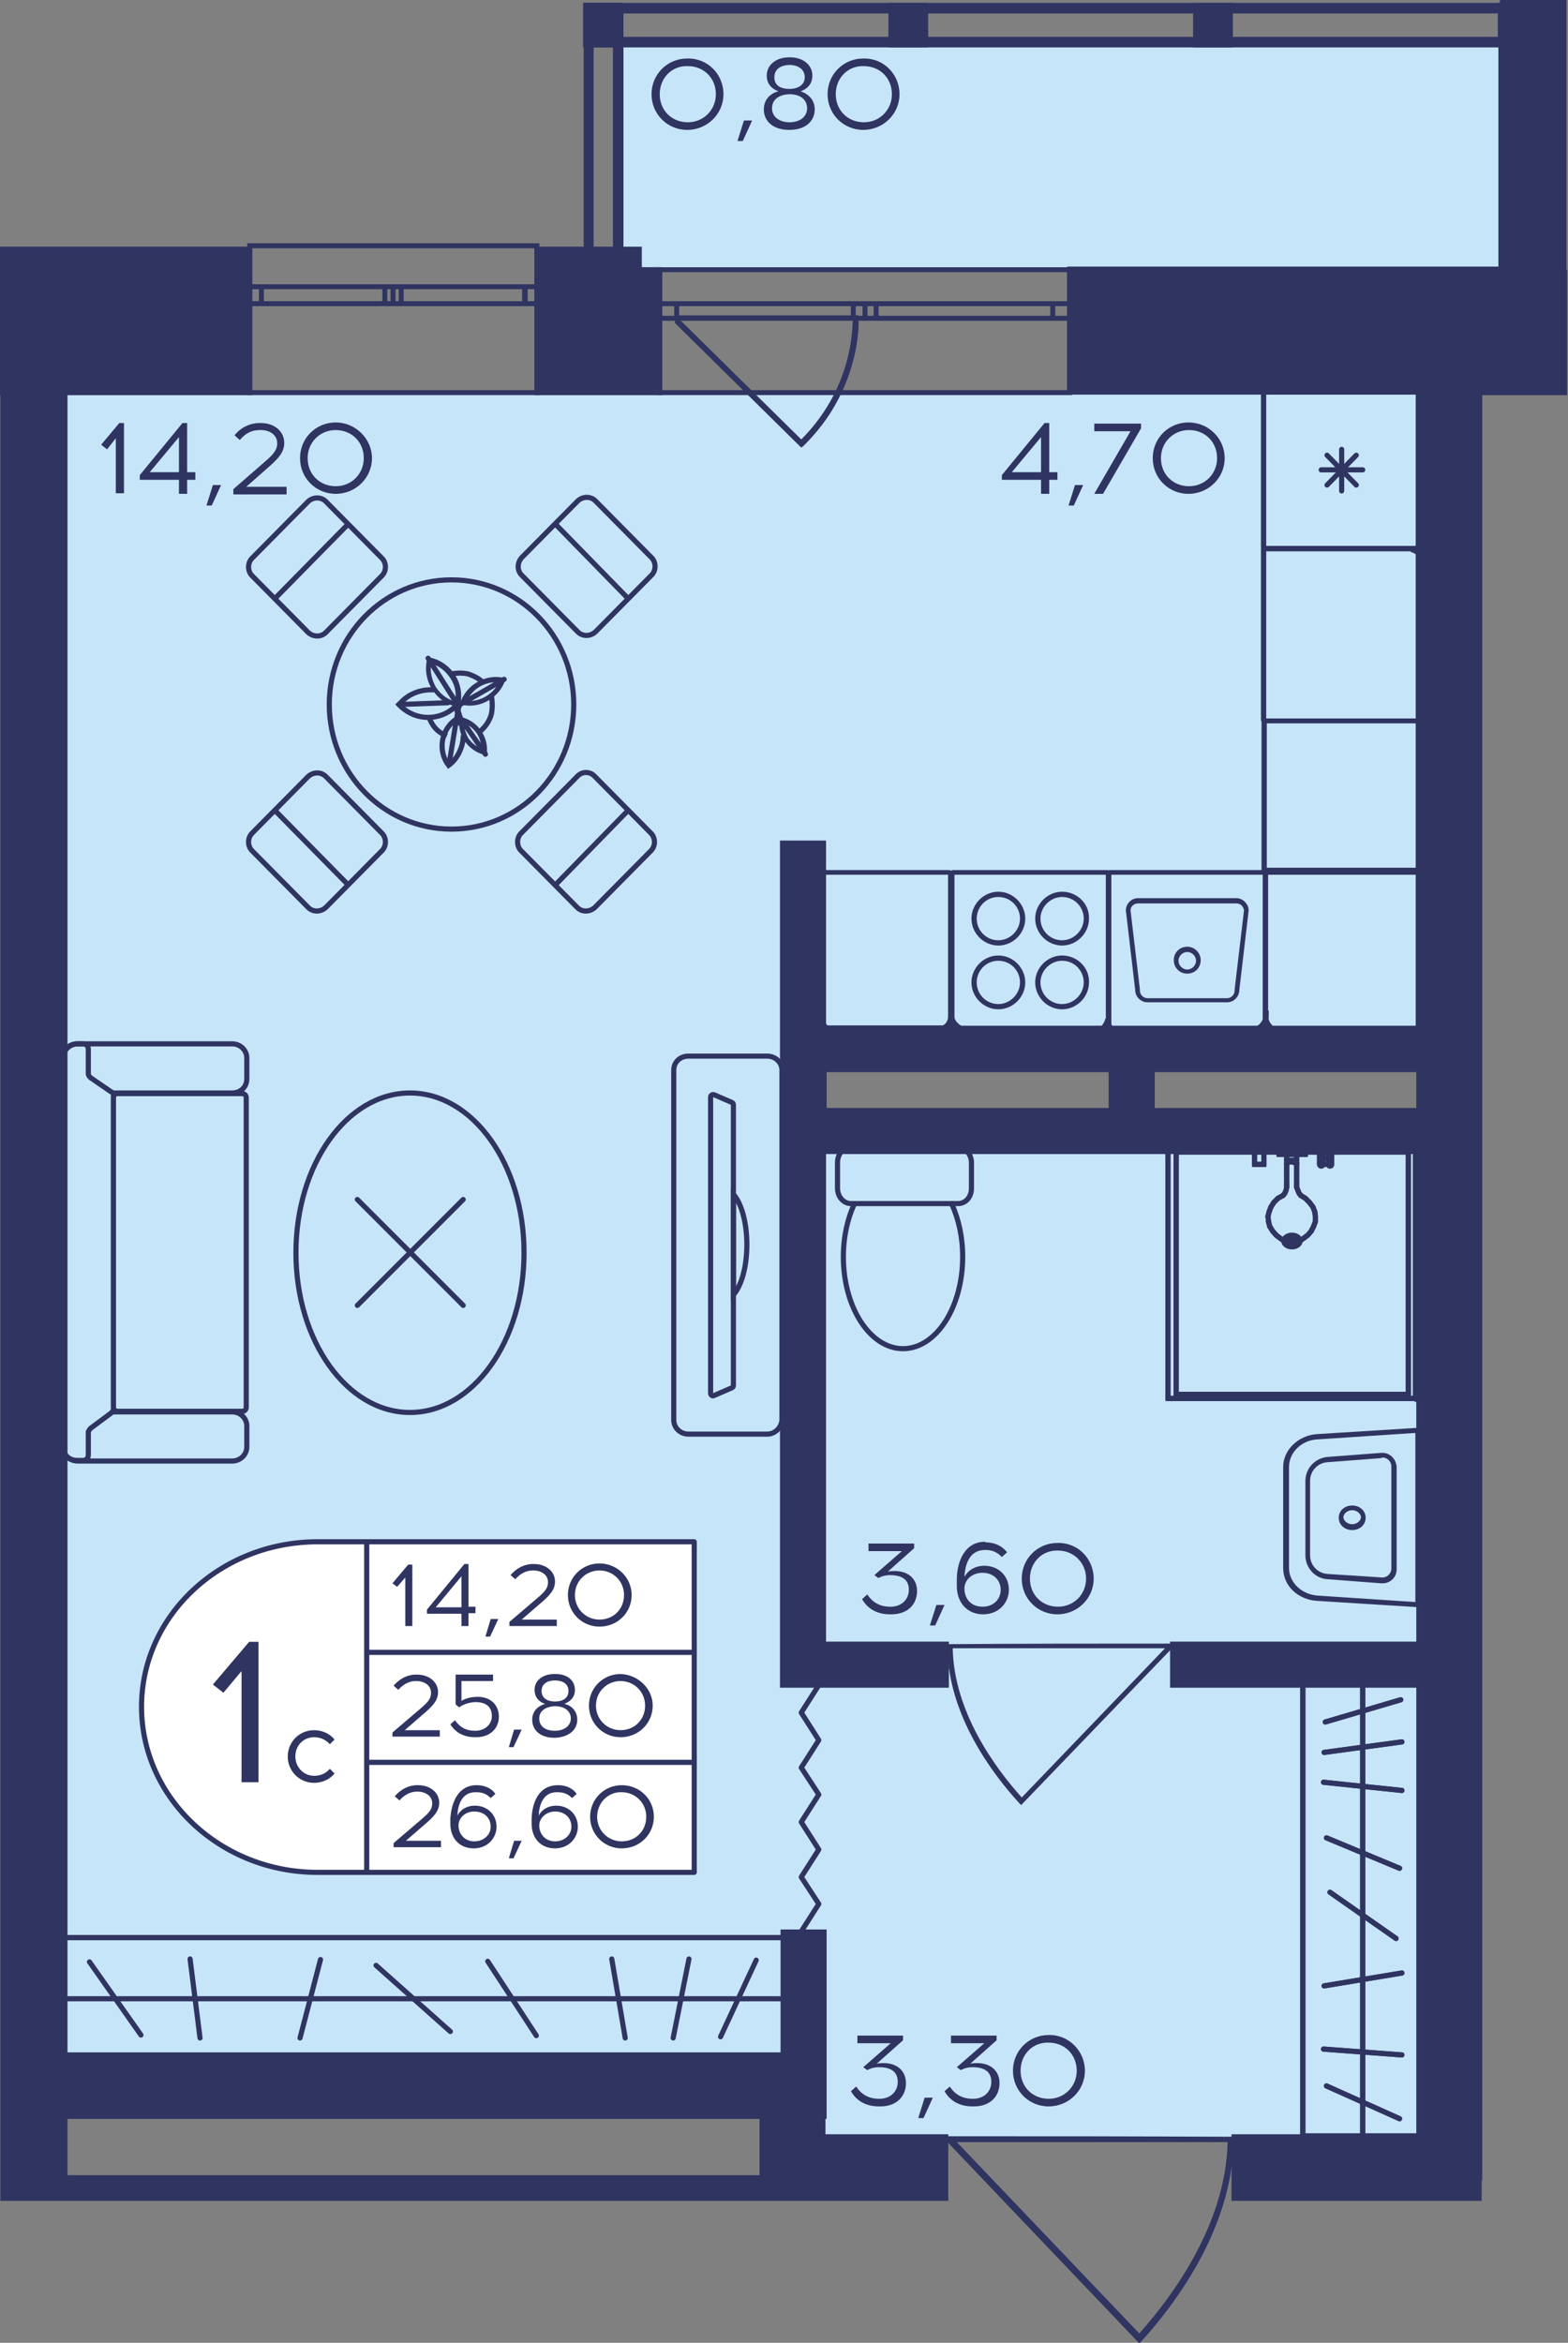 <?xml version="1.0" encoding="utf-8"?>
<!-- Generator: Adobe Illustrator 22.1.0, SVG Export Plug-In . SVG Version: 6.00 Build 0)  -->
<svg version="1.1" id="Слой_1" xmlns="http://www.w3.org/2000/svg" xmlns:xlink="http://www.w3.org/1999/xlink" x="0px" y="0px"
	 viewBox="0 0 268.1 400.4" style="enable-background:new 0 0 268.1 400.4;" xml:space="preserve">
<rect x="0" y="0" width="268.1" height="400.4" fill="#808080" stroke="none"/>
<path style="fill:#C7E5F8;" d="M7.6,354.7c43.3,0,86.5,0,129.8,0c0,3.5,0,7,0,10.5c36.2,0,72.5,0,108.7,0c0-57.3,0-114.6,0-171.8
	c-36.2,0-72.5,0-108.7,0c0-4.6,0-9.2,0-13.8c37.4,0,74.8,0,112.2,0c0-37.4,0-74.8,0-112.2c-80.7,0-161.3,0-242,0
	c0,39.7,0,79.5,0,119.2c0,5.8,0,11.7,0,17.5C7.6,254.3,7.6,304.5,7.6,354.7z"/>
<rect x="105.4" y="6.6" transform="matrix(-1 -1.224647e-16 1.224647e-16 -1 365.671 53.106)" style="fill:#C7E5F8;" width="155" height="39.9"/>
<g>
	<rect x="99.7" y="0.5" style="fill:#2F3461;" width="6.8" height="7.6"/>
	<rect x="256.1" y="0.5" style="fill:#2F3461;" width="6.8" height="7.6"/>
	<rect x="204" y="0.5" style="fill:#2F3461;" width="6.8" height="7.6"/>
	<rect x="151.9" y="0.5" style="fill:#2F3461;" width="6.8" height="7.6"/>
	<g>
		<path style="fill:#2F3461;" d="M104.8,2.3l0,44.3l-3.3,0l0-44.3L104.8,2.3 M106.6,0.5l-6.8,0l0,47.9l6.8,0L106.6,0.5L106.6,0.5z"
			/>
	</g>
	<g>
		<path style="fill:#2F3461;" d="M261.2,2.3v44.3l-3.3,0V2.3L261.2,2.3 M263,0.5l-6.8,0v47.9l6.8,0V0.5L263,0.5z"/>
	</g>
	<g>
		<path style="fill:#2F3461;" d="M261.2,2.3v4l-159.7,0v-4L261.2,2.3 M263,0.5l-163.2,0v7.6l163.2,0V0.5L263,0.5z"/>
	</g>
</g>
<g>
	<path style="fill:none;stroke:#2F3461;stroke-width:0.846;stroke-miterlimit:10;" d="M112.8,46.1h70.1v21h-70.1V46.1z M182.9,46.1
		h-70.1 M182.9,67.1h-70.1 M182.9,51.9H180v2.5h2.9V51.9z M147.9,54.4h1.9v-2.5h-1.9V54.4z M180,51.9h-30.2v2.5H180V51.9z
		 M147.9,51.9h-2v2.5h2V51.9z M112.8,54.4h2.9v-2.5h-2.9V54.4z M145.9,51.9l-30.2,0v2.5l30.2,0V51.9z M182.9,51.9H180 M180,51.9v2.5
		 M180,54.4h2.9 M147.9,54.4h1.9 M149.8,54.4v-2.5 M149.8,51.9h-1.9 M180,51.9h-30.2 M149.8,54.4H180 M147.9,51.9h-2 M145.9,51.9
		v2.5 M145.9,54.4h2 M112.8,54.4h2.9 M115.7,54.4v-2.5 M115.7,51.9h-2.9 M145.9,51.9l-30.2,0 M115.7,54.4l30.2,0"/>
</g>
<g>
	<path style="fill:none;stroke:#2F3461;stroke-width:0.847;stroke-miterlimit:10;" d="M42.7,42l49.1,0v25.1l-49.1,0V42z M91.8,42
		l-49.1,0 M91.8,67.1l-49.1,0 M91.8,49h-2v2.9h2V49z M67.2,51.9h1.4V49h-1.4V51.9z M89.7,49H68.6v2.9l21.2,0V49z M67.2,49h-1.4v2.9
		h1.4V49z M42.7,51.9h2V49l-2,0V51.9z M65.8,49H44.7v2.9h21.1V49z M91.8,49h-2 M89.7,49v2.9 M89.7,51.9h2 M67.2,51.9h1.4 M68.6,51.9
		V49 M68.6,49h-1.4 M89.7,49H68.6 M68.6,51.9l21.2,0 M67.2,49h-1.4 M65.8,49v2.9 M65.8,51.9h1.4 M42.7,51.9h2 M44.7,51.9V49
		 M44.7,49l-2,0 M65.8,49H44.7 M44.7,51.9h21.1"/>
</g>
<path style="fill:#2F3461;" d="M211,365.2c0,0.3,0,0.6,0,1h-0.1c-0.3,14.7-9.9,27.5-15.7,33.9l-0.4,0.4l-32.7-34.3h-0.2
	c0-0.4,0-0.7,0-1.1C178.3,365.1,194.6,365.1,211,365.2z M163.6,366.1l31.2,32.7c5.7-6.4,14.8-18.7,15.1-32.7L163.6,366.1z"/>
<path style="fill:#2F3461;" d="M161.9,281c0,0.3,0,0.5,0,0.8h0.1c0.2,11.5,7.8,21.5,12.3,26.4l0.3,0.3l25.7-26.7h0.2
	c0-0.3,0-0.6,0-0.9C187.6,280.9,174.8,280.9,161.9,281z M199.2,281.7l-24.5,25.5c-4.5-5-11.6-14.6-11.8-25.5L199.2,281.7z"/>
<polyline style="fill:none;stroke:#2F3461;stroke-width:0.877;stroke-linecap:round;stroke-linejoin:round;stroke-miterlimit:10;" points="
	137,330.1 140,325.4 137,320.8 140,316.1 137,311.4 140,306.7 137,302.1 140,297.4 137,292.7 140,288 "/>
<path style="fill:#2F3461;" d="M137.4,76.2c1.7-1.7,3.2-3.5,4.5-5.5c4.5-7,4.8-13.5,4.9-14.8c0-0.8,0-1.5,0-2c-0.3,0-0.6,0-0.9,0
	h-30.4l-0.1-0.1c0,0.5,0,1,0,1.4L137,76.5L137.4,76.2z M116.4,54.8h29.4c-0.2,7.6-3.3,14.8-8.8,20.3L116.4,54.8z"/>
<g>
	<ellipse style="fill:none;stroke:#2F3461;stroke-width:0.877;stroke-miterlimit:10;" cx="77.2" cy="120.4" rx="20.9" ry="21.3"/>
	<g>
		<g>
			<path style="fill:none;stroke:#2F3461;stroke-width:0.877;stroke-miterlimit:10;" d="M65.3,142.4l-9.6-9.7c-0.8-0.8-2.1-0.8-3,0
				l-9.6,9.7c-0.8,0.8-0.8,2.2,0,3l9.6,9.7c0.8,0.8,2.1,0.8,3,0l9.6-9.7C66.1,144.6,66.1,143.2,65.3,142.4z"/>
			<line style="fill:none;stroke:#2F3461;stroke-width:0.877;stroke-miterlimit:10;" x1="46.9" y1="138.4" x2="59.7" y2="151.4"/>
		</g>
	</g>
	<g>
		<g>
			<path style="fill:none;stroke:#2F3461;stroke-width:0.877;stroke-miterlimit:10;" d="M89.2,98.3l9.6,9.7c0.8,0.8,2.1,0.8,3,0
				l9.6-9.7c0.8-0.8,0.8-2.2,0-3l-9.6-9.7c-0.8-0.8-2.1-0.8-3,0l-9.6,9.7C88.4,96.2,88.4,97.5,89.2,98.3z"/>
			<line style="fill:none;stroke:#2F3461;stroke-width:0.877;stroke-miterlimit:10;" x1="107.5" y1="102.4" x2="94.8" y2="89.4"/>
		</g>
	</g>
	<g>
		<g>
			<path style="fill:none;stroke:#2F3461;stroke-width:0.877;stroke-miterlimit:10;" d="M98.7,132.7l-9.6,9.7c-0.8,0.8-0.8,2.2,0,3
				l9.6,9.7c0.8,0.8,2.1,0.8,3,0l9.6-9.7c0.8-0.8,0.8-2.2,0-3l-9.6-9.7C100.9,131.8,99.5,131.8,98.7,132.7z"/>
			<line style="fill:none;stroke:#2F3461;stroke-width:0.877;stroke-miterlimit:10;" x1="94.8" y1="151.4" x2="107.5" y2="138.4"/>
		</g>
	</g>
	<g>
		<g>
			<path style="fill:none;stroke:#2F3461;stroke-width:0.877;stroke-miterlimit:10;" d="M55.7,108.1l9.6-9.7c0.8-0.8,0.8-2.2,0-3
				l-9.6-9.7c-0.8-0.8-2.1-0.8-3,0l-9.6,9.7c-0.8,0.8-0.8,2.2,0,3l9.6,9.7C53.6,108.9,54.9,108.9,55.7,108.1z"/>
			<line style="fill:none;stroke:#2F3461;stroke-width:0.877;stroke-miterlimit:10;" x1="59.7" y1="89.4" x2="46.9" y2="102.4"/>
		</g>
	</g>
</g>
<g>
	<path style="fill:none;stroke:#2F3461;stroke-width:0.877;stroke-linecap:square;stroke-miterlimit:10;" d="M82.2,116.3
		c-0.6-0.5-1.3-0.8-2.1-1.1c-0.8-0.2-1.6-0.2-2.4-0.1"/>
	<path style="fill:none;stroke:#2F3461;stroke-width:0.877;stroke-linecap:square;stroke-miterlimit:10;" d="M82.2,124.9
		c0.8-0.7,1.5-1.7,1.8-2.8c0.2-0.9,0.2-1.8,0.1-2.6"/>
	<path style="fill:none;stroke:#2F3461;stroke-width:0.877;stroke-linecap:square;stroke-miterlimit:10;" d="M73.4,122.7
		c0.5,1.3,1.3,2.3,2.6,2.9"/>
	<g>
		<path style="fill:#2F3461;" d="M84.8,116.6c0.2,0,0.3,0,0.5,0c-0.9,1.9-2.9,3.2-5,3.2c-0.2,0-0.3,0-0.5,0
			C80.7,117.9,82.6,116.6,84.8,116.6 M84.8,115.7c-2.8,0-5.4,1.9-6.2,4.7v0c0.6,0.1,1.1,0.2,1.7,0.2c2.8,0,5.4-1.9,6.2-4.7v0h0
			C85.9,115.8,85.4,115.7,84.8,115.7L84.8,115.7z"/>
	</g>
	<path style="fill:none;stroke:#2F3461;stroke-width:0.877;stroke-linecap:round;stroke-miterlimit:10;" d="M78.6,123.6
		c-0.1-0.3-0.4-0.4-0.6-0.7c-2.6,1.8-3.2,5.4-1.3,7.9c0.7-0.5,1.2-1.1,1.6-1.8c0.5-0.9,0.9-2,0.9-3.1"/>
	<g>
		<path style="fill:#2F3461;" d="M79.3,123.6c0.9,0.3,1.6,0.9,2.2,1.7c0.5,0.8,0.8,1.7,0.8,2.6c-0.9-0.3-1.6-0.9-2.2-1.7
			C79.7,125.5,79.4,124.6,79.3,123.6 M78.6,122.5L78.6,122.5L78.6,122.5c-0.6,3.1,1.5,6,4.6,6.6C83.7,126,81.7,123.1,78.6,122.5
			L78.6,122.5z"/>
	</g>
	<path style="fill:none;stroke:#2F3461;stroke-width:0.877;stroke-linecap:round;stroke-miterlimit:10;" d="M74,117.9
		c-1.9-0.1-4,0.6-5.4,2.1l-0.4,0.4l0.4,0.4c2.6,2.4,6.5,2.4,9.1,0.1c0.1-0.1,0.1-0.1,0.2-0.2"/>
	
		<line style="fill:none;stroke:#2F3461;stroke-width:0.877;stroke-linecap:round;stroke-linejoin:round;stroke-miterlimit:10;" x1="76.6" y1="120.1" x2="68.5" y2="120.4"/>
	<g>
		<path style="fill:#2F3461;" d="M73.7,113.4c1.4,0.4,2.5,1.3,3.3,2.5c0.8,1.2,1.1,2.6,0.8,4c-1.4-0.4-2.5-1.3-3.3-2.5
			C73.8,116.1,73.5,114.7,73.7,113.4 M73.1,112.3l-0.1,0.5c-0.8,3.6,1.5,7.2,5.1,8l0.5,0.1l0.1-0.5c0.8-3.6-1.5-7.2-5.1-8
			L73.1,112.3L73.1,112.3z"/>
	</g>
	
		<line style="fill:none;stroke:#2F3461;stroke-width:0.877;stroke-linecap:round;stroke-linejoin:round;stroke-miterlimit:10;" x1="78.4" y1="120.7" x2="73.2" y2="112.5"/>
	
		<line style="fill:none;stroke:#2F3461;stroke-width:0.877;stroke-linecap:round;stroke-miterlimit:10;" x1="78" y1="123.2" x2="76.8" y2="130.5"/>
	<polyline style="fill:none;stroke:#2F3461;stroke-width:0.877;stroke-linecap:round;stroke-miterlimit:10;" points="83,128.9 
		78.7,122.7 78.3,121.4 	"/>
	<path style="fill:none;stroke:#2F3461;stroke-width:0.877;stroke-linecap:round;stroke-miterlimit:10;" d="M78.2,120.7l0.8-0.5
		c0.1,0,7.2-4.1,7.2-4.1"/>
	
		<line style="fill:none;stroke:#2F3461;stroke-width:0.877;stroke-linecap:round;stroke-miterlimit:10;" x1="78" y1="123.3" x2="78.5" y2="120.3"/>
	
		<line style="fill:none;stroke:#2F3461;stroke-width:0.877;stroke-linecap:round;stroke-miterlimit:10;" x1="77.9" y1="120.7" x2="78.2" y2="121.7"/>
	<polygon style="fill:none;stroke:#2F3461;stroke-width:0.877;stroke-linecap:round;stroke-miterlimit:10;" points="78,120.7 
		78.2,121.3 78.4,120.9 	"/>
	<polygon style="fill:#2F3461;" points="78.5,124 78.7,122.7 78.4,121.8 78,123.2 	"/>
	<path style="fill:#2F3461;" d="M78.5,121.7c0,0,0.2-1.2,0.2-1.2l-0.4,0.3l-0.1,0.7L78.5,121.7z"/>
	<polygon style="fill:#2F3461;" points="78.1,122.1 77.7,120.8 77.9,120.7 78.3,121.5 	"/>
</g>
<g>
	<path style="fill:#2F3461;" d="M242.7,149.5v25.8h-25.9v-25.8H242.7 M242.9,148.7h-26.3c-0.4,0-0.7,0.3-0.7,0.7v26.2
		c0,0.4,0.3,0.7,0.7,0.7h26.3c0.4,0,0.7-0.3,0.7-0.7v-26.2C243.6,149,243.2,148.7,242.9,148.7L242.9,148.7z"/>
</g>
<g>
	<path style="fill:#2F3461;" d="M162.1,149.5v25.8h-20.9v-25.8H162.1 M162.2,148.7h-21.3c-0.4,0-0.7,0.3-0.7,0.7v26.2
		c0,0.4,0.3,0.7,0.7,0.7h21.3c0.4,0,0.7-0.3,0.7-0.7v-26.2C162.9,149,162.6,148.7,162.2,148.7L162.2,148.7z"/>
</g>
<g>
	<g>
		<path style="fill:#2F3461;" d="M216,149.5v25.8H190v-25.8H216 M216.1,148.7h-26.3c-0.4,0-0.7,0.3-0.7,0.7v26.2
			c0,0.4,0.3,0.7,0.7,0.7h26.3c0.4,0,0.7-0.3,0.7-0.7v-26.2C216.8,149,216.5,148.7,216.1,148.7L216.1,148.7z"/>
	</g>
	<g>
		<path style="fill:#2F3461;" d="M211.4,154.4c0.7,0,1.2,0.5,1.3,1.2l-1.6,13.5l0,0.1v0.1c0,0.7-0.6,1.3-1.3,1.3h-13.6
			c-0.7,0-1.3-0.6-1.3-1.3v-0.1l0-0.1l-1.6-13.5c0-0.7,0.6-1.2,1.3-1.2H211.4 M211.4,153.5h-16.8c-1.2,0-2.1,1-2.1,2.1l1.6,13.6
			c0,1.2,1,2.1,2.1,2.1h13.6c1.2,0,2.1-1,2.1-2.1l1.6-13.6C213.5,154.5,212.5,153.5,211.4,153.5L211.4,153.5z"/>
	</g>
	<g>
		<path style="fill:#2F3461;" d="M203,162.7c0.8,0,1.5,0.7,1.5,1.5s-0.7,1.5-1.5,1.5s-1.5-0.7-1.5-1.5S202.2,162.7,203,162.7
			 M203,161.8c-1.3,0-2.3,1-2.3,2.3c0,1.3,1,2.3,2.3,2.3s2.3-1,2.3-2.3C205.3,162.9,204.3,161.8,203,161.8L203,161.8z"/>
	</g>
</g>
<g>
	<g>
		<path style="fill:#2F3461;" d="M189.1,149.5v25.8h-25.9v-25.8H189.1 M189.3,148.7H163c-0.4,0-0.7,0.3-0.7,0.7v26.2
			c0,0.4,0.3,0.7,0.7,0.7h26.3c0.4,0,0.7-0.3,0.7-0.7v-26.2C190,149,189.7,148.7,189.3,148.7L189.3,148.7z"/>
	</g>
	<g>
		<g>
			<path style="fill:#2F3461;" d="M181.6,164.2c2.1,0,3.7,1.7,3.7,3.7s-1.7,3.7-3.7,3.7c-2.1,0-3.7-1.7-3.7-3.7
				S179.6,164.2,181.6,164.2 M181.6,163.3c-2.5,0-4.6,2.1-4.6,4.6c0,2.5,2.1,4.6,4.6,4.6c2.5,0,4.6-2.1,4.6-4.6
				C186.3,165.4,184.2,163.3,181.6,163.3L181.6,163.3z"/>
		</g>
		<g>
			<path style="fill:#2F3461;" d="M170.7,153.3c2.1,0,3.7,1.7,3.7,3.7s-1.7,3.7-3.7,3.7c-2.1,0-3.7-1.7-3.7-3.7
				S168.6,153.3,170.7,153.3 M170.7,152.4c-2.5,0-4.6,2.1-4.6,4.6c0,2.5,2.1,4.6,4.6,4.6c2.5,0,4.6-2.1,4.6-4.6
				C175.3,154.5,173.2,152.4,170.7,152.4L170.7,152.4z"/>
		</g>
		<g>
			<path style="fill:#2F3461;" d="M170.7,164.2c2.1,0,3.7,1.7,3.7,3.7s-1.7,3.7-3.7,3.7c-2.1,0-3.7-1.7-3.7-3.7
				S168.6,164.2,170.7,164.2 M170.7,163.3c-2.5,0-4.6,2.1-4.6,4.6c0,2.5,2.1,4.6,4.6,4.6c2.5,0,4.6-2.1,4.6-4.6
				C175.3,165.4,173.2,163.3,170.7,163.3L170.7,163.3z"/>
		</g>
		<g>
			<path style="fill:#2F3461;" d="M181.6,153.3c2.1,0,3.7,1.7,3.7,3.7s-1.7,3.7-3.7,3.7c-2.1,0-3.7-1.7-3.7-3.7
				S179.6,153.3,181.6,153.3 M181.6,152.4c-2.5,0-4.6,2.1-4.6,4.6c0,2.5,2.1,4.6,4.6,4.6c2.5,0,4.6-2.1,4.6-4.6
				C186.3,154.5,184.2,152.4,181.6,152.4L181.6,152.4z"/>
		</g>
	</g>
</g>
<g>
	<path style="fill:#2F3461;" d="M242.4,123.6v24.7h-25.8v-24.7H242.4 M242.7,122.8h-26.4c-0.3,0-0.6,0.3-0.6,0.6v25.3
		c0,0.3,0.3,0.6,0.6,0.6h26.4c0.3,0,0.6-0.3,0.6-0.6v-25.3C243.2,123,243,122.8,242.7,122.8L242.7,122.8z"/>
</g>
<g>
	<g>
		<path style="fill:#2F3461;" d="M242.3,67.4v25.9h-25.8V67.4H242.3 M242.5,66.5h-26.2c-0.4,0-0.7,0.3-0.7,0.7v26.3
			c0,0.4,0.3,0.7,0.7,0.7h26.2c0.4,0,0.7-0.3,0.7-0.7V67.2C243.2,66.8,242.9,66.5,242.5,66.5L242.5,66.5z"/>
	</g>
	<g>
		
			<line style="fill:none;stroke:#2F3461;stroke-width:0.877;stroke-linecap:round;stroke-miterlimit:10;" x1="233" y1="80.3" x2="225.9" y2="80.3"/>
		
			<line style="fill:none;stroke:#2F3461;stroke-width:0.877;stroke-linecap:round;stroke-miterlimit:10;" x1="231.9" y1="77.8" x2="226.9" y2="82.9"/>
		
			<line style="fill:none;stroke:#2F3461;stroke-width:0.877;stroke-linecap:round;stroke-miterlimit:10;" x1="229.4" y1="76.8" x2="229.4" y2="83.9"/>
		
			<line style="fill:none;stroke:#2F3461;stroke-width:0.877;stroke-linecap:round;stroke-miterlimit:10;" x1="226.9" y1="77.8" x2="231.9" y2="82.9"/>
	</g>
</g>
<g>
	<path style="fill:none;stroke:#2F3461;stroke-width:0.877;stroke-miterlimit:10;" d="M131.2,245.1h-13.5c-1.4,0-2.5-1.1-2.5-2.4
		l0-59.8c0-1.4,1.1-2.4,2.5-2.4h13.5c1.4,0,2.5,1.1,2.5,2.4l0,59.8C133.6,244,132.5,245.1,131.2,245.1z M125.4,188.8
		c0-0.2-0.1-0.3-0.3-0.4l-3-1.3c-0.3-0.1-0.6,0.1-0.6,0.4c0,2.1,0,8.8,0,16.7v17.2c0,7.9,0,14.6,0,16.7c0,0.3,0.3,0.6,0.6,0.4l3-1.3
		c0.2-0.1,0.3-0.2,0.3-0.4L125.4,188.8z"/>
	<g>
		<path style="fill:none;stroke:#2F3461;stroke-width:0.877;stroke-miterlimit:10;" d="M127.7,212.7c0-3.7-0.9-7-2.3-8.6v17.2
			C126.8,219.7,127.7,216.5,127.7,212.7z"/>
	</g>
</g>
<g>
	<g>
		<path style="fill:#2F3461;" d="M231.2,258.1c0.8,0,1.5,0.6,1.5,1.2s-0.7,1.2-1.5,1.2s-1.5-0.6-1.5-1.2S230.4,258.1,231.2,258.1
			 M231.2,257.3c-1.3,0-2.3,0.9-2.3,2.1c0,1.2,1,2.1,2.3,2.1c1.3,0,2.3-0.9,2.3-2.1C233.5,258.2,232.5,257.3,231.2,257.3
			L231.2,257.3z"/>
	</g>
	<g>
		<path style="fill:#2F3461;" d="M242,244.9l0,28.9l-16.7-1.1c-2.8-0.2-4.9-2.3-4.9-4.7l0-17.3c0-2.5,2.2-4.6,4.9-4.7L242,244.9
			 M242.8,244l-17.6,1.1c-3.2,0.2-5.8,2.7-5.8,5.6l0,17.3c0,3,2.5,5.4,5.8,5.6l17.6,1.1L242.8,244L242.8,244z"/>
	</g>
	<g>
		<path style="fill:#2F3461;" d="M236.4,249.1c0.8,0,1.5,0.7,1.5,1.5l0,17.5c0,0.8-0.7,1.5-1.5,1.5c0,0-0.1,0-0.1,0L227,269
			c-1.7-0.1-3-1.5-3-3.2l0-12.7c0-1.7,1.3-3.1,3-3.2l9.2-0.7C236.3,249.1,236.3,249.1,236.4,249.1 M236.4,248.3c-0.1,0-0.1,0-0.2,0
			l-9.2,0.7c-2.2,0.2-3.8,2-3.8,4.1l0,12.7c0,2.2,1.7,4,3.8,4.1l9.2,0.7c0.1,0,0.1,0,0.2,0c1.3,0,2.4-1,2.4-2.4l0-17.5
			C238.7,249.3,237.6,248.3,236.4,248.3L236.4,248.3z"/>
	</g>
</g>
<g>
	<g>
		<path style="fill:none;stroke:#2F3461;stroke-width:0.877;stroke-miterlimit:10;" d="M146.1,205.7h-0.6c-1.3,0-2.3-1.2-2.3-2.6
			v-4.4c0-1.5,1-2.6,2.3-2.6h18.3c1.3,0,2.3,1.2,2.3,2.6v4.4c0,1.5-1,2.6-2.3,2.6h-1.1"/>
	</g>
	<g>
		<path style="fill:none;stroke:#2F3461;stroke-width:0.877;stroke-miterlimit:10;" d="M154.4,230.5c-5.6,0-10.2-7-10.2-15.7
			c0-3.4,0.7-6.5,1.9-9.1h16.6c1.2,2.6,1.9,5.7,1.9,9.1C164.6,223.5,160,230.5,154.4,230.5z"/>
	</g>
</g>
<g>
	<path style="fill:none;stroke:#2F3461;stroke-width:0.877;stroke-miterlimit:10;" d="M10.8,184.4l0-3.6c0-1.3,1.1-2.4,2.5-2.4h1
		h25.4c1.4,0,2.5,1.1,2.5,2.4l0,3.6c0,1.4-1.1,2.4-2.5,2.4H19.2"/>
	<path style="fill:none;stroke:#2F3461;stroke-width:0.877;stroke-miterlimit:10;" d="M10.8,243.7l0,3.6c0,1.4,1.1,2.4,2.5,2.4h1
		l25.4,0c1.4,0,2.5-1.1,2.5-2.4v-3.6c0-1.3-1.1-2.4-2.5-2.4l-20.4,0"/>
	<path style="fill:none;stroke:#2F3461;stroke-width:0.877;stroke-miterlimit:10;" d="M42.1,240.5l0-52.9c0-0.4-0.3-0.7-0.7-0.7
		H20.1c-0.4,0-0.7,0.3-0.7,0.7l0,52.9c0,0.4,0.3,0.7,0.7,0.7l21.4,0C41.8,241.2,42.1,240.9,42.1,240.5z"/>
	<path style="fill:none;stroke:#2F3461;stroke-width:0.877;stroke-miterlimit:10;" d="M15.5,244.1l3.5-2.6c0.2-0.2,0.4-0.4,0.4-0.7
		l0-53.5c0-0.3-0.1-0.6-0.4-0.7l-3.5-2.4c-0.2-0.2-0.4-0.4-0.4-0.7l0-4.2c0-0.5-0.4-0.9-0.9-0.9h-1c-1.4,0-2.5,1.1-2.5,2.4l0,66.4
		c0,1.4,1.1,2.4,2.5,2.4h1c0.5,0,0.9-0.4,0.9-0.9l0-4C15.2,244.5,15.3,244.3,15.5,244.1z"/>
</g>
<g>
	<ellipse style="fill:none;stroke:#2F3461;stroke-width:0.877;stroke-miterlimit:10;" cx="70.1" cy="214.1" rx="19.5" ry="27.3"/>
	<g>
		
			<line style="fill:none;stroke:#2F3461;stroke-width:0.877;stroke-linecap:round;stroke-miterlimit:10;" x1="61.1" y1="223.1" x2="79.2" y2="205"/>
		
			<line style="fill:none;stroke:#2F3461;stroke-width:0.877;stroke-linecap:round;stroke-miterlimit:10;" x1="61.1" y1="205" x2="79.2" y2="223.1"/>
	</g>
</g>
<g>
	<g>
		<g>
			<path style="fill:#2F3461;" d="M133.9,331.6v19.9H10.7v-19.9H133.9 M134,330.7H10.6c-0.4,0-0.8,0.4-0.8,0.8v20
				c0,0.4,0.4,0.8,0.8,0.8H134c0.4,0,0.8-0.4,0.8-0.8v-20C134.8,331.1,134.4,330.7,134,330.7L134,330.7z"/>
		</g>
	</g>
	<line style="fill:none;stroke:#2F3461;stroke-width:0.877;stroke-miterlimit:10;" x1="10.3" y1="341.6" x2="134.4" y2="341.6"/>
	
		<line style="fill:none;stroke:#2F3461;stroke-width:0.877;stroke-linecap:round;stroke-miterlimit:10;" x1="32.5" y1="334.8" x2="34.2" y2="348.3"/>
	
		<line style="fill:none;stroke:#2F3461;stroke-width:0.877;stroke-linecap:round;stroke-miterlimit:10;" x1="54.8" y1="334.9" x2="51.3" y2="348.3"/>
	
		<line style="fill:none;stroke:#2F3461;stroke-width:0.877;stroke-linecap:round;stroke-miterlimit:10;" x1="129.3" y1="335" x2="123.2" y2="348.1"/>
	
		<line style="fill:none;stroke:#2F3461;stroke-width:0.877;stroke-linecap:round;stroke-miterlimit:10;" x1="64.3" y1="335.9" x2="77" y2="347.2"/>
	
		<line style="fill:none;stroke:#2F3461;stroke-width:0.877;stroke-linecap:round;stroke-miterlimit:10;" x1="83.4" y1="335.2" x2="91.7" y2="347.9"/>
	
		<line style="fill:none;stroke:#2F3461;stroke-width:0.877;stroke-linecap:round;stroke-miterlimit:10;" x1="104.6" y1="334.8" x2="106.9" y2="348.3"/>
	
		<line style="fill:none;stroke:#2F3461;stroke-width:0.877;stroke-linecap:round;stroke-miterlimit:10;" x1="117.8" y1="334.8" x2="115.1" y2="348.3"/>
	
		<line style="fill:none;stroke:#2F3461;stroke-width:0.877;stroke-linecap:round;stroke-miterlimit:10;" x1="15.3" y1="335.3" x2="24.1" y2="347.8"/>
</g>
<g>
	<path style="fill:#2F3461;" d="M242.3,94.2v28.6h-25.8V94.2H242.3 M242.6,93.3h-26.4c-0.3,0-0.6,0.3-0.6,0.6v29.1
		c0,0.3,0.3,0.6,0.6,0.6h26.4c0.3,0,0.6-0.3,0.6-0.6V93.9C243.2,93.6,242.9,93.3,242.6,93.3L242.6,93.3z"/>
</g>
<g>
	<polyline style="fill:none;stroke:#2F3461;stroke-width:0.877;stroke-miterlimit:10;" points="242.3,196.2 242.3,239 199.7,239 
		199.7,196.2 242.3,196.2 	"/>
	<path style="fill:none;stroke:#2F3461;stroke-width:0.877;stroke-miterlimit:10;" d="M199.6,196l42.6,0c0.2,0,0.3,0.1,0.3,0.2
		s-0.1,0.2-0.3,0.2l-42.5,0c-0.2,0-0.3-0.1-0.3-0.2C199.4,196.1,199.5,196,199.6,196z"/>
	
		<line style="fill:none;stroke:#2F3461;stroke-width:0.877;stroke-linecap:round;stroke-linejoin:round;" x1="199.7" y1="239" x2="199.7" y2="196.2"/>
	
		<line style="fill:none;stroke:#2F3461;stroke-width:0.877;stroke-linecap:round;stroke-linejoin:round;" x1="242.3" y1="239" x2="199.7" y2="239"/>
	<path style="fill:none;stroke:#2F3461;stroke-width:0.877;stroke-miterlimit:10;" d="M242.3,196c0.2,0,0.3,0.1,0.3,0.2l0,42.8
		c0,0.1-0.1,0.2-0.3,0.2s-0.3-0.1-0.3-0.2l0-42.8C241.9,196.1,242.1,196,242.3,196z"/>
	<polyline style="fill:none;stroke:#2F3461;stroke-width:0.877;stroke-miterlimit:10;" points="240.8,196.9 240.8,238.3 
		201.1,238.3 201.1,196.9 240.8,196.9 	"/>
	
		<line style="fill:none;stroke:#2F3461;stroke-width:0.877;stroke-linecap:round;stroke-linejoin:round;" x1="201.1" y1="196.9" x2="240.8" y2="196.9"/>
	
		<line style="fill:none;stroke:#2F3461;stroke-width:0.877;stroke-linecap:round;stroke-linejoin:round;" x1="201.1" y1="238.3" x2="201.1" y2="196.9"/>
	
		<line style="fill:none;stroke:#2F3461;stroke-width:0.877;stroke-linecap:round;stroke-linejoin:round;" x1="240.8" y1="238.3" x2="201.1" y2="238.3"/>
	
		<line style="fill:none;stroke:#2F3461;stroke-width:0.877;stroke-linecap:round;stroke-linejoin:round;" x1="240.8" y1="196.9" x2="240.8" y2="238.3"/>
	<polyline style="fill:none;stroke:#2F3461;stroke-width:0.877;stroke-miterlimit:10;" points="227.4,196.4 227.4,197.9 
		225.9,197.9 225.9,196.4 227.4,196.4 	"/>
	<path style="fill:none;stroke:#2F3461;stroke-width:0.877;stroke-miterlimit:10;" d="M225.5,196.6c0-0.2,0.1-0.3,0.3-0.3h1.6
		c0.2,0,0.3,0.2,0.3,0.3c0,0.2-0.1,0.3-0.3,0.3l-1.6,0C225.7,197,225.5,196.8,225.5,196.6C225.5,196.6,225.5,196.6,225.5,196.6z"/>
	<path style="fill:none;stroke:#2F3461;stroke-width:0.877;stroke-miterlimit:10;" d="M225.9,196.3c0.2,0,0.3,0.2,0.3,0.3v2.4
		c0,0.2-0.1,0.3-0.3,0.3s-0.3-0.2-0.3-0.3v-2.4C225.5,196.4,225.7,196.3,225.9,196.3z"/>
	
		<line style="fill:none;stroke:#2F3461;stroke-width:0.877;stroke-linecap:round;stroke-linejoin:round;" x1="227.4" y1="199" x2="225.9" y2="199"/>
	<path style="fill:none;stroke:#2F3461;stroke-width:0.877;stroke-miterlimit:10;" d="M227.4,196.3c0.2,0,0.3,0.2,0.3,0.3v2.4
		c0,0.2-0.1,0.3-0.3,0.3s-0.3-0.2-0.3-0.3v-2.4C227.1,196.4,227.3,196.3,227.4,196.3z"/>
	<polyline style="fill:none;stroke:#2F3461;stroke-width:0.877;stroke-miterlimit:10;" points="216.1,196.6 216.1,199 214.5,199 
		214.5,196.6 216.1,196.6 	"/>
	
		<line style="fill:none;stroke:#2F3461;stroke-width:0.877;stroke-linecap:round;stroke-linejoin:round;" x1="214.5" y1="196.6" x2="216.1" y2="196.6"/>
	
		<line style="fill:none;stroke:#2F3461;stroke-width:0.877;stroke-linecap:round;stroke-linejoin:round;" x1="214.5" y1="199" x2="214.5" y2="196.6"/>
	
		<line style="fill:none;stroke:#2F3461;stroke-width:0.877;stroke-linecap:round;stroke-linejoin:round;" x1="216.1" y1="199" x2="214.5" y2="199"/>
	
		<line style="fill:none;stroke:#2F3461;stroke-width:0.877;stroke-linecap:round;stroke-linejoin:round;" x1="216.1" y1="196.6" x2="216.1" y2="199"/>
	<polyline style="fill:none;stroke:#2F3461;stroke-width:0.877;stroke-miterlimit:10;" points="228.5,196.3 228.5,196.6 
		224.8,196.6 224.8,196.3 228.5,196.3 	"/>
	<path style="fill:none;stroke:#2F3461;stroke-width:0.877;stroke-miterlimit:10;" d="M224.8,196l3.7,0c0.2,0,0.3,0.2,0.3,0.3
		c0,0.2-0.1,0.3-0.3,0.3h-3.7c0,0,0,0,0,0c-0.2,0-0.3-0.1-0.3-0.3C224.5,196.1,224.6,196,224.8,196z"/>
	<path style="fill:none;stroke:#2F3461;stroke-width:0.877;stroke-miterlimit:10;" d="M224.8,196c0.2,0,0.3,0.2,0.3,0.3v0.3
		c0,0.2-0.1,0.3-0.3,0.3c-0.2,0-0.3-0.2-0.3-0.3v-0.3C224.5,196.1,224.6,196,224.8,196z"/>
	<path style="fill:none;stroke:#2F3461;stroke-width:0.877;stroke-miterlimit:10;" d="M224.8,196.3h3.7c0.2,0,0.3,0.2,0.3,0.3
		s-0.1,0.3-0.3,0.3l-3.7,0c0,0,0,0,0,0c-0.2,0-0.3-0.1-0.3-0.3C224.5,196.4,224.6,196.3,224.8,196.3z"/>
	<path style="fill:none;stroke:#2F3461;stroke-width:0.877;stroke-miterlimit:10;" d="M228.5,196c0.2,0,0.3,0.2,0.3,0.3v0.3
		c0,0.2-0.1,0.3-0.3,0.3s-0.3-0.2-0.3-0.3v-0.3C228.2,196.1,228.3,196,228.5,196z"/>
	<polyline style="fill:none;stroke:#2F3461;stroke-width:0.877;stroke-miterlimit:10;" points="217.1,196.3 217.1,196.6 
		213.4,196.6 213.4,196.3 217.1,196.3 	"/>
	
		<line style="fill:none;stroke:#2F3461;stroke-width:0.877;stroke-linecap:round;stroke-linejoin:round;" x1="213.4" y1="196.3" x2="217.1" y2="196.3"/>
	
		<line style="fill:none;stroke:#2F3461;stroke-width:0.877;stroke-linecap:round;stroke-linejoin:round;" x1="213.4" y1="196.6" x2="213.4" y2="196.3"/>
	
		<line style="fill:none;stroke:#2F3461;stroke-width:0.877;stroke-linecap:round;stroke-linejoin:round;" x1="217.1" y1="196.6" x2="213.4" y2="196.6"/>
	
		<line style="fill:none;stroke:#2F3461;stroke-width:0.877;stroke-linecap:round;stroke-linejoin:round;" x1="217.1" y1="196.3" x2="217.1" y2="196.6"/>
	<polyline style="fill:none;stroke:#2F3461;stroke-width:0.877;stroke-miterlimit:10;" points="221.3,198.6 221.3,198.6 
		221.4,198.6 221.5,198.6 221.5,198.7 221.6,198.7 221.6,198.7 221.7,198.8 221.7,198.8 221.7,198.9 221.7,198.9 221.7,202.4 
		221.7,202.9 221.9,203.4 222.1,203.9 222.4,204.3 223.2,204.8 223.9,205.5 224.5,206.3 224.8,207.1 224.9,207.9 224.9,208.8 
		224.6,209.6 224.2,210.4 223.6,211.1 222.8,211.7 222.5,211.9 222.1,212 221.7,212.1 221.3,212.2 220.5,212.2 220.1,212.1 
		219.7,212 219.3,211.9 219,211.7 218.2,211.1 217.6,210.4 217.1,209.6 216.9,208.8 216.8,207.9 217,207.1 217.3,206.3 217.8,205.5 
		218.5,204.8 219.4,204.3 219.7,203.9 219.9,203.4 220,202.9 220,202.4 220,198.9 220,198.9 220.1,198.8 220.1,198.8 220.1,198.7 
		220.2,198.7 220.2,198.7 220.3,198.6 220.4,198.6 220.4,198.6 220.5,198.6 221.3,198.6 	"/>
	
		<line style="fill:none;stroke:#2F3461;stroke-width:0.877;stroke-linecap:round;stroke-linejoin:round;" x1="220.5" y1="198.6" x2="221.3" y2="198.6"/>
	
		<line style="fill:none;stroke:#2F3461;stroke-width:0.877;stroke-linecap:round;stroke-linejoin:round;" x1="220.4" y1="198.6" x2="220.5" y2="198.6"/>
	
		<line style="fill:none;stroke:#2F3461;stroke-width:0.877;stroke-linecap:round;stroke-linejoin:round;" x1="220.4" y1="198.6" x2="220.4" y2="198.6"/>
	
		<line style="fill:none;stroke:#2F3461;stroke-width:0.877;stroke-linecap:round;stroke-linejoin:round;" x1="220.3" y1="198.6" x2="220.4" y2="198.6"/>
	
		<line style="fill:none;stroke:#2F3461;stroke-width:0.877;stroke-linecap:round;stroke-linejoin:round;" x1="220.2" y1="198.7" x2="220.3" y2="198.6"/>
	
		<line style="fill:none;stroke:#2F3461;stroke-width:0.877;stroke-linecap:round;stroke-linejoin:round;" x1="220.2" y1="198.7" x2="220.2" y2="198.7"/>
	
		<line style="fill:none;stroke:#2F3461;stroke-width:0.877;stroke-linecap:round;stroke-linejoin:round;" x1="220.1" y1="198.7" x2="220.2" y2="198.7"/>
	
		<line style="fill:none;stroke:#2F3461;stroke-width:0.877;stroke-linecap:round;stroke-linejoin:round;" x1="220.1" y1="198.8" x2="220.1" y2="198.7"/>
	
		<line style="fill:none;stroke:#2F3461;stroke-width:0.877;stroke-linecap:round;stroke-linejoin:round;" x1="220.1" y1="198.8" x2="220.1" y2="198.8"/>
	
		<line style="fill:none;stroke:#2F3461;stroke-width:0.877;stroke-linecap:round;stroke-linejoin:round;" x1="220" y1="198.9" x2="220.1" y2="198.8"/>
	
		<line style="fill:none;stroke:#2F3461;stroke-width:0.877;stroke-linecap:round;stroke-linejoin:round;" x1="220" y1="198.9" x2="220" y2="198.9"/>
	
		<line style="fill:none;stroke:#2F3461;stroke-width:0.877;stroke-linecap:round;stroke-linejoin:round;" x1="220" y1="202.4" x2="220" y2="198.9"/>
	
		<line style="fill:none;stroke:#2F3461;stroke-width:0.877;stroke-linecap:round;stroke-linejoin:round;" x1="220" y1="202.9" x2="220" y2="202.4"/>
	
		<line style="fill:none;stroke:#2F3461;stroke-width:0.877;stroke-linecap:round;stroke-linejoin:round;" x1="219.9" y1="203.4" x2="220" y2="202.9"/>
	
		<line style="fill:none;stroke:#2F3461;stroke-width:0.877;stroke-linecap:round;stroke-linejoin:round;" x1="219.7" y1="203.9" x2="219.9" y2="203.4"/>
	
		<line style="fill:none;stroke:#2F3461;stroke-width:0.877;stroke-linecap:round;stroke-linejoin:round;" x1="219.4" y1="204.3" x2="219.7" y2="203.9"/>
	
		<line style="fill:none;stroke:#2F3461;stroke-width:0.877;stroke-linecap:round;stroke-linejoin:round;" x1="218.5" y1="204.8" x2="219.4" y2="204.3"/>
	
		<line style="fill:none;stroke:#2F3461;stroke-width:0.877;stroke-linecap:round;stroke-linejoin:round;" x1="217.8" y1="205.5" x2="218.5" y2="204.8"/>
	
		<line style="fill:none;stroke:#2F3461;stroke-width:0.877;stroke-linecap:round;stroke-linejoin:round;" x1="217.3" y1="206.3" x2="217.8" y2="205.5"/>
	
		<line style="fill:none;stroke:#2F3461;stroke-width:0.877;stroke-linecap:round;stroke-linejoin:round;" x1="217" y1="207.1" x2="217.3" y2="206.3"/>
	
		<line style="fill:none;stroke:#2F3461;stroke-width:0.877;stroke-linecap:round;stroke-linejoin:round;" x1="216.8" y1="207.9" x2="217" y2="207.1"/>
	
		<line style="fill:none;stroke:#2F3461;stroke-width:0.877;stroke-linecap:round;stroke-linejoin:round;" x1="216.9" y1="208.8" x2="216.8" y2="207.9"/>
	
		<line style="fill:none;stroke:#2F3461;stroke-width:0.877;stroke-linecap:round;stroke-linejoin:round;" x1="217.1" y1="209.6" x2="216.9" y2="208.8"/>
	
		<line style="fill:none;stroke:#2F3461;stroke-width:0.877;stroke-linecap:round;stroke-linejoin:round;" x1="217.6" y1="210.4" x2="217.1" y2="209.6"/>
	
		<line style="fill:none;stroke:#2F3461;stroke-width:0.877;stroke-linecap:round;stroke-linejoin:round;" x1="218.2" y1="211.1" x2="217.6" y2="210.4"/>
	
		<line style="fill:none;stroke:#2F3461;stroke-width:0.877;stroke-linecap:round;stroke-linejoin:round;" x1="219" y1="211.7" x2="218.2" y2="211.1"/>
	
		<line style="fill:none;stroke:#2F3461;stroke-width:0.877;stroke-linecap:round;stroke-linejoin:round;" x1="219.3" y1="211.9" x2="219" y2="211.7"/>
	
		<line style="fill:none;stroke:#2F3461;stroke-width:0.877;stroke-linecap:round;stroke-linejoin:round;" x1="219.7" y1="212" x2="219.3" y2="211.9"/>
	
		<line style="fill:none;stroke:#2F3461;stroke-width:0.877;stroke-linecap:round;stroke-linejoin:round;" x1="220.1" y1="212.1" x2="219.7" y2="212"/>
	
		<line style="fill:none;stroke:#2F3461;stroke-width:0.877;stroke-linecap:round;stroke-linejoin:round;" x1="220.5" y1="212.2" x2="220.1" y2="212.1"/>
	
		<line style="fill:none;stroke:#2F3461;stroke-width:0.877;stroke-linecap:round;stroke-linejoin:round;" x1="221.3" y1="212.2" x2="220.5" y2="212.2"/>
	
		<line style="fill:none;stroke:#2F3461;stroke-width:0.877;stroke-linecap:round;stroke-linejoin:round;" x1="221.7" y1="212.1" x2="221.3" y2="212.2"/>
	
		<line style="fill:none;stroke:#2F3461;stroke-width:0.877;stroke-linecap:round;stroke-linejoin:round;" x1="222.1" y1="212" x2="221.7" y2="212.1"/>
	
		<line style="fill:none;stroke:#2F3461;stroke-width:0.877;stroke-linecap:round;stroke-linejoin:round;" x1="222.5" y1="211.9" x2="222.1" y2="212"/>
	
		<line style="fill:none;stroke:#2F3461;stroke-width:0.877;stroke-linecap:round;stroke-linejoin:round;" x1="222.8" y1="211.7" x2="222.5" y2="211.9"/>
	
		<line style="fill:none;stroke:#2F3461;stroke-width:0.877;stroke-linecap:round;stroke-linejoin:round;" x1="223.6" y1="211.1" x2="222.8" y2="211.7"/>
	
		<line style="fill:none;stroke:#2F3461;stroke-width:0.877;stroke-linecap:round;stroke-linejoin:round;" x1="224.2" y1="210.4" x2="223.6" y2="211.1"/>
	
		<line style="fill:none;stroke:#2F3461;stroke-width:0.877;stroke-linecap:round;stroke-linejoin:round;" x1="224.6" y1="209.6" x2="224.2" y2="210.4"/>
	
		<line style="fill:none;stroke:#2F3461;stroke-width:0.877;stroke-linecap:round;stroke-linejoin:round;" x1="224.9" y1="208.8" x2="224.6" y2="209.6"/>
	
		<line style="fill:none;stroke:#2F3461;stroke-width:0.877;stroke-linecap:round;stroke-linejoin:round;" x1="224.9" y1="207.9" x2="224.9" y2="208.8"/>
	
		<line style="fill:none;stroke:#2F3461;stroke-width:0.877;stroke-linecap:round;stroke-linejoin:round;" x1="224.8" y1="207.1" x2="224.9" y2="207.9"/>
	
		<line style="fill:none;stroke:#2F3461;stroke-width:0.877;stroke-linecap:round;stroke-linejoin:round;" x1="224.5" y1="206.3" x2="224.8" y2="207.1"/>
	
		<line style="fill:none;stroke:#2F3461;stroke-width:0.877;stroke-linecap:round;stroke-linejoin:round;" x1="223.9" y1="205.5" x2="224.5" y2="206.3"/>
	
		<line style="fill:none;stroke:#2F3461;stroke-width:0.877;stroke-linecap:round;stroke-linejoin:round;" x1="223.2" y1="204.8" x2="223.9" y2="205.5"/>
	
		<line style="fill:none;stroke:#2F3461;stroke-width:0.877;stroke-linecap:round;stroke-linejoin:round;" x1="222.4" y1="204.3" x2="223.2" y2="204.8"/>
	
		<line style="fill:none;stroke:#2F3461;stroke-width:0.877;stroke-linecap:round;stroke-linejoin:round;" x1="222.1" y1="203.9" x2="222.4" y2="204.3"/>
	
		<line style="fill:none;stroke:#2F3461;stroke-width:0.877;stroke-linecap:round;stroke-linejoin:round;" x1="221.9" y1="203.4" x2="222.1" y2="203.9"/>
	
		<line style="fill:none;stroke:#2F3461;stroke-width:0.877;stroke-linecap:round;stroke-linejoin:round;" x1="221.7" y1="202.9" x2="221.9" y2="203.4"/>
	
		<line style="fill:none;stroke:#2F3461;stroke-width:0.877;stroke-linecap:round;stroke-linejoin:round;" x1="221.7" y1="202.4" x2="221.7" y2="202.9"/>
	
		<line style="fill:none;stroke:#2F3461;stroke-width:0.877;stroke-linecap:round;stroke-linejoin:round;" x1="221.7" y1="198.9" x2="221.7" y2="202.4"/>
	
		<line style="fill:none;stroke:#2F3461;stroke-width:0.877;stroke-linecap:round;stroke-linejoin:round;" x1="221.7" y1="198.9" x2="221.7" y2="198.9"/>
	
		<line style="fill:none;stroke:#2F3461;stroke-width:0.877;stroke-linecap:round;stroke-linejoin:round;" x1="221.7" y1="198.8" x2="221.7" y2="198.9"/>
	
		<line style="fill:none;stroke:#2F3461;stroke-width:0.877;stroke-linecap:round;stroke-linejoin:round;" x1="221.7" y1="198.8" x2="221.7" y2="198.8"/>
	
		<line style="fill:none;stroke:#2F3461;stroke-width:0.877;stroke-linecap:round;stroke-linejoin:round;" x1="221.6" y1="198.7" x2="221.7" y2="198.8"/>
	
		<line style="fill:none;stroke:#2F3461;stroke-width:0.877;stroke-linecap:round;stroke-linejoin:round;" x1="221.6" y1="198.7" x2="221.6" y2="198.7"/>
	
		<line style="fill:none;stroke:#2F3461;stroke-width:0.877;stroke-linecap:round;stroke-linejoin:round;" x1="221.5" y1="198.7" x2="221.6" y2="198.7"/>
	
		<line style="fill:none;stroke:#2F3461;stroke-width:0.877;stroke-linecap:round;stroke-linejoin:round;" x1="221.5" y1="198.6" x2="221.5" y2="198.7"/>
	
		<line style="fill:none;stroke:#2F3461;stroke-width:0.877;stroke-linecap:round;stroke-linejoin:round;" x1="221.4" y1="198.6" x2="221.5" y2="198.6"/>
	
		<line style="fill:none;stroke:#2F3461;stroke-width:0.877;stroke-linecap:round;stroke-linejoin:round;" x1="221.3" y1="198.6" x2="221.4" y2="198.6"/>
	
		<line style="fill:none;stroke:#2F3461;stroke-width:0.877;stroke-linecap:round;stroke-linejoin:round;" x1="221.3" y1="198.6" x2="221.3" y2="198.6"/>
	<polyline style="fill:none;stroke:#2F3461;stroke-width:0.877;stroke-miterlimit:10;" points="218.7,196.3 223.2,196.3 
		223.2,197.3 218.7,197.3 218.7,196.3 	"/>
	
		<line style="fill:none;stroke:#2F3461;stroke-width:0.877;stroke-linecap:round;stroke-linejoin:round;" x1="218.7" y1="197.3" x2="218.7" y2="196.3"/>
	
		<line style="fill:none;stroke:#2F3461;stroke-width:0.877;stroke-linecap:round;stroke-linejoin:round;" x1="223.2" y1="197.3" x2="218.7" y2="197.3"/>
	
		<line style="fill:none;stroke:#2F3461;stroke-width:0.877;stroke-linecap:round;stroke-linejoin:round;" x1="223.2" y1="196.3" x2="223.2" y2="197.3"/>
	
		<line style="fill:none;stroke:#2F3461;stroke-width:0.877;stroke-linecap:round;stroke-linejoin:round;" x1="218.7" y1="196.3" x2="223.2" y2="196.3"/>
	<polyline style="fill:none;stroke:#2F3461;stroke-width:0.877;stroke-miterlimit:10;" points="220,197.3 221.7,197.3 221.7,198.3 
		220,198.3 220,197.3 	"/>
	
		<line style="fill:none;stroke:#2F3461;stroke-width:0.877;stroke-linecap:round;stroke-linejoin:round;" x1="220" y1="198.3" x2="220" y2="197.3"/>
	
		<line style="fill:none;stroke:#2F3461;stroke-width:0.877;stroke-linecap:round;stroke-linejoin:round;" x1="221.7" y1="198.3" x2="220" y2="198.3"/>
	
		<line style="fill:none;stroke:#2F3461;stroke-width:0.877;stroke-linecap:round;stroke-linejoin:round;" x1="221.7" y1="197.3" x2="221.7" y2="198.3"/>
	
		<line style="fill:none;stroke:#2F3461;stroke-width:0.877;stroke-linecap:round;stroke-linejoin:round;" x1="220" y1="197.3" x2="221.7" y2="197.3"/>
	<path style="fill:none;stroke:#2F3461;stroke-width:0.877;stroke-linecap:round;stroke-linejoin:round;" d="M220.9,211.1
		c-0.8,0-1.4,0.5-1.4,1s0.6,1,1.4,1s1.4-0.5,1.4-1C222.3,211.6,221.7,211.1,220.9,211.1"/>
	<path style="fill:none;stroke:#2F3461;stroke-width:0.877;stroke-linecap:round;stroke-linejoin:round;" d="M220.9,211.5
		c-0.5,0-0.9,0.3-0.9,0.6c0,0.3,0.4,0.6,0.9,0.6s0.8-0.3,0.8-0.6C221.7,211.8,221.4,211.5,220.9,211.5"/>
</g>
<g>
	<g>
		<g>
			<path style="fill:#2F3461;" d="M242.9,287.9v76.7h-19.7v-76.7H242.9 M243.2,287.1h-20.3c-0.3,0-0.6,0.3-0.6,0.6v77.2
				c0,0.3,0.3,0.6,0.6,0.6h20.3c0.3,0,0.6-0.3,0.6-0.6v-77.2C243.8,287.3,243.5,287.1,243.2,287.1L243.2,287.1z"/>
		</g>
	</g>
	<line style="fill:none;stroke:#2F3461;stroke-width:0.879;stroke-miterlimit:10;" x1="233" y1="365.5" x2="233" y2="287.3"/>
	
		<line style="fill:none;stroke:#2F3461;stroke-width:0.879;stroke-linecap:round;stroke-miterlimit:10;" x1="239.7" y1="351.2" x2="226.3" y2="350.2"/>
	
		<line style="fill:none;stroke:#2F3461;stroke-width:0.879;stroke-linecap:round;stroke-miterlimit:10;" x1="239.7" y1="337.2" x2="226.4" y2="339.4"/>
	
		<line style="fill:none;stroke:#2F3461;stroke-width:0.879;stroke-linecap:round;stroke-miterlimit:10;" x1="239.5" y1="290.5" x2="226.6" y2="294.3"/>
	
		<line style="fill:none;stroke:#2F3461;stroke-width:0.879;stroke-linecap:round;stroke-miterlimit:10;" x1="238.7" y1="331.3" x2="227.4" y2="323.4"/>
	
		<line style="fill:none;stroke:#2F3461;stroke-width:0.879;stroke-linecap:round;stroke-miterlimit:10;" x1="239.3" y1="319.3" x2="226.8" y2="314.1"/>
	
		<line style="fill:none;stroke:#2F3461;stroke-width:0.879;stroke-linecap:round;stroke-miterlimit:10;" x1="239.7" y1="306" x2="226.3" y2="304.6"/>
	
		<line style="fill:none;stroke:#2F3461;stroke-width:0.879;stroke-linecap:round;stroke-miterlimit:10;" x1="239.7" y1="297.7" x2="226.4" y2="299.5"/>
	
		<line style="fill:none;stroke:#2F3461;stroke-width:0.879;stroke-linecap:round;stroke-miterlimit:10;" x1="239.3" y1="362.1" x2="226.8" y2="356.5"/>
	<g>
		<g>
			<path style="fill:#2F3461;" d="M242.9,287.9v76.7h-19.7v-76.7H242.9 M243.2,287.1h-20.3c-0.3,0-0.6,0.3-0.6,0.6v77.2
				c0,0.3,0.3,0.6,0.6,0.6h20.3c0.3,0,0.6-0.3,0.6-0.6v-77.2C243.8,287.3,243.5,287.1,243.2,287.1L243.2,287.1z"/>
		</g>
	</g>
	<line style="fill:none;stroke:#2F3461;stroke-width:0.879;stroke-miterlimit:10;" x1="233" y1="365.5" x2="233" y2="287.3"/>
	
		<line style="fill:none;stroke:#2F3461;stroke-width:0.879;stroke-linecap:round;stroke-miterlimit:10;" x1="239.7" y1="351.2" x2="226.3" y2="350.2"/>
	
		<line style="fill:none;stroke:#2F3461;stroke-width:0.879;stroke-linecap:round;stroke-miterlimit:10;" x1="239.7" y1="337.2" x2="226.4" y2="339.4"/>
	
		<line style="fill:none;stroke:#2F3461;stroke-width:0.879;stroke-linecap:round;stroke-miterlimit:10;" x1="239.5" y1="290.5" x2="226.6" y2="294.3"/>
	
		<line style="fill:none;stroke:#2F3461;stroke-width:0.879;stroke-linecap:round;stroke-miterlimit:10;" x1="238.7" y1="331.3" x2="227.4" y2="323.4"/>
	
		<line style="fill:none;stroke:#2F3461;stroke-width:0.879;stroke-linecap:round;stroke-miterlimit:10;" x1="239.3" y1="319.3" x2="226.8" y2="314.1"/>
	
		<line style="fill:none;stroke:#2F3461;stroke-width:0.879;stroke-linecap:round;stroke-miterlimit:10;" x1="239.7" y1="306" x2="226.3" y2="304.6"/>
	
		<line style="fill:none;stroke:#2F3461;stroke-width:0.879;stroke-linecap:round;stroke-miterlimit:10;" x1="239.7" y1="297.7" x2="226.4" y2="299.5"/>
	
		<line style="fill:none;stroke:#2F3461;stroke-width:0.879;stroke-linecap:round;stroke-miterlimit:10;" x1="239.3" y1="362.1" x2="226.8" y2="356.5"/>
</g>
<g>
	<path style="fill:#2F3461;stroke:#2F3461;stroke-width:0.877;stroke-miterlimit:10;" d="M267.6,46.1h-0.2V0.4h-10.5v45.6h-74v21
		h59.6v26.5c-0.6,0.4-1.2,0.4-1.3,0.4c0.2,0,0.8,0.2,1.3,0.6v81.3h-24.9c-0.2-0.1-0.4-0.2-0.5-0.4c-0.7-0.7-0.7-1.6-0.6-1.7
		c0,0.3-0.2,1-0.9,1.7c-0.2,0.2-0.4,0.3-0.7,0.4h-24.9c-0.6-0.7-0.6-1.5-0.6-1.7c0,0.3-0.2,1-0.9,1.7c0,0,0,0,0,0h-24.1
		c-0.3-0.1-0.6-0.3-0.9-0.6c-0.7-0.6-0.8-1.4-0.9-1.7c0,0.1,0,1-0.6,1.7c-0.3,0.3-0.5,0.4-0.8,0.5h-19.9c-0.1-0.1-0.2-0.1-0.2-0.2
		c-0.1-0.1-0.2-0.3-0.3-0.5v-30.9h-7v31.6v7V281v7h7h21v-7h-21v-84.2H190h7h45.6V281h-42.1v7h42.1v77.2H211v10.5h41.9v-3.5h0.1V67.1
		h14.5V46.1z M140.9,189.8v-7H190v7H140.9z M197,189.8v-7h45.6v7H197z"/>
	<path style="fill:#2F3461;stroke:#2F3461;stroke-width:0.877;stroke-miterlimit:10;" d="M140.9,361.7v-7v-24.5h-7v21H11.1V67.1
		h31.6V42.6H0.4v24.5h0.1v308.6h7h3.5h119.2h7h24.5v-10.5h-21V361.7z M11.1,372.2v-10.5h119.2v3.5v7H11.1z"/>
	<polygon style="fill:#2F3461;stroke:#2F3461;stroke-width:0.877;stroke-miterlimit:10;" points="109.3,67.1 112.8,67.1 
		112.8,46.1 109.3,46.1 109.3,42.6 91.8,42.6 91.8,67.1 102.3,67.1 	"/>
</g>
<g>
	<path style="fill:#FFFFFF;stroke:#2F3461;stroke-width:0.877;stroke-linejoin:round;stroke-miterlimit:10;" d="M118.7,263.5
		l0,56.5l-64.4,0c-16.6,0-30.1-12.7-30.1-28.3c0-15.6,13.5-28.2,30.1-28.2L118.7,263.5z M62.7,263.5l0,56.5 M62.7,282.4l55.9,0
		 M62.7,301.2l55.9,0"/>
	<g>
		<path style="fill:#2F3461;" d="M41.3,304.6v-19l-3.1,3.7l-1.8-1.4l6.2-7.3h1.6v24H41.3z"/>
		<path style="fill:#2F3461;" d="M57.2,297.3l-0.8,0.8c-0.7-0.8-1.7-1.2-2.7-1.2c-1.8,0-3.2,1.4-3.2,3.3c0,1.9,1.5,3.3,3.2,3.3
			c1.1,0,2-0.4,2.7-1.2l0.8,0.8c-0.8,1-2.1,1.6-3.5,1.6c-2.5,0-4.5-2-4.5-4.5c0-2.5,2-4.5,4.5-4.5C55.1,295.7,56.4,296.3,57.2,297.3
			z"/>
	</g>
	<g>
		<path style="fill:#2F3461;" d="M67.1,296.8v-0.7l4.8-4.1c1.3-1.1,1.8-1.7,1.8-2.7c0-1.3-1.2-2-2.5-2l-0.1,0c-1.1,0-2.1,0.5-3,1.5
			l-0.8-0.7c1-1.2,2.4-1.9,3.8-1.9h0.2c2.1,0,3.6,1.3,3.6,3c0,1.4-0.9,2.4-2.7,3.9l-3,2.6h6v1.1H67.1z"/>
		<path style="fill:#2F3461;" d="M78.9,287.4v3.3c0.6-0.4,1.6-0.7,2.8-0.7c2.2,0,3.6,1.4,3.6,3.4c0,1.9-1.4,3.5-3.9,3.5h-0.2
			c-2,0-3.4-0.9-4.2-2.2l0.8-0.7c0.8,1.2,1.9,1.8,3.4,1.8h0.1c1.5,0,2.8-1,2.8-2.5c0-1.6-1-2.4-2.8-2.4c-1.1,0-2.3,0.5-2.8,0.9
			l-0.6-0.5v-5.1h6.4v1.1H78.9z"/>
		<path style="fill:#2F3461;" d="M87.8,298.6H87l0.9-3h1.3L87.8,298.6z"/>
		<path style="fill:#2F3461;" d="M98.7,293.9c0,1.8-1.5,3-3.8,3.1h-0.1c-2.3,0-3.8-1.2-3.8-3.1c0-1.4,0.9-2.3,2.2-2.7
			c-1-0.3-1.8-1.1-1.8-2.4c0-1.6,1.4-2.7,3.4-2.7H95c2,0,3.3,1.1,3.3,2.7c0,1.3-0.8,2-1.8,2.4C97.8,291.5,98.7,292.5,98.7,293.9z
			 M97.6,293.7c0-1.3-1.1-2.1-2.7-2.1c-0.9,0-2.7,0.4-2.7,2.1c0,1.4,1.1,2.1,2.7,2.1C96.4,295.8,97.6,295,97.6,293.7z M94.9,290.8
			c1.2,0,2.3-0.5,2.3-1.8c0-1.3-1.1-1.8-2.3-1.8c-1.2,0-2.3,0.5-2.3,1.8C92.6,290.3,93.7,290.8,94.9,290.8z"/>
		<path style="fill:#2F3461;" d="M111.6,291.5c0,3-2.4,5.4-5.5,5.4c-3,0-5.4-2.4-5.4-5.4c0-3,2.4-5.4,5.4-5.4
			C109.1,286.2,111.6,288.6,111.6,291.5z M101.9,291.5c0,2.4,1.9,4.2,4.2,4.2c2.4,0,4.2-1.8,4.2-4.2c0-2.4-1.9-4.2-4.2-4.2
			C103.8,287.3,101.9,289.1,101.9,291.5z"/>
	</g>
	<g>
		<path style="fill:#2F3461;" d="M69.3,277.9v-8.3l-1.4,1.6l-0.8-0.6l2.7-3.2h0.7v10.5H69.3z"/>
		<path style="fill:#2F3461;" d="M80.1,277.9h-1.2v-2.1H73v-0.7l6.4-7.8h0.7v7.3h1.2v1.1h-1.2V277.9z M74.5,274.7h4.4v-5.3
			L74.5,274.7z"/>
		<path style="fill:#2F3461;" d="M83.8,279.7H83l0.9-3h1.3L83.8,279.7z"/>
		<path style="fill:#2F3461;" d="M87.1,277.9v-0.7l4.8-4.1c1.3-1.1,1.8-1.7,1.8-2.7c0-1.3-1.2-2-2.5-2l-0.1,0c-1.1,0-2.1,0.5-3,1.5
			l-0.8-0.7c1-1.2,2.4-1.9,3.8-1.9h0.2c2.1,0,3.6,1.3,3.6,3c0,1.4-0.9,2.4-2.7,3.9l-3,2.6h6v1.1H87.1z"/>
		<path style="fill:#2F3461;" d="M108,272.6c0,3-2.4,5.4-5.5,5.4c-3,0-5.4-2.4-5.4-5.4c0-3,2.4-5.4,5.4-5.4
			C105.5,267.2,108,269.6,108,272.6z M98.3,272.6c0,2.4,1.9,4.2,4.2,4.2c2.4,0,4.2-1.8,4.2-4.2c0-2.4-1.9-4.2-4.2-4.2
			C100.2,268.4,98.3,270.2,98.3,272.6z"/>
	</g>
	<g>
		<path style="fill:#2F3461;" d="M67.3,315.7v-0.7l4.8-4.1c1.3-1.1,1.8-1.7,1.8-2.7c0-1.3-1.2-2-2.5-2l-0.1,0c-1.1,0-2.1,0.5-3,1.5
			l-0.8-0.7c1-1.2,2.4-1.9,3.8-1.9h0.2c2.1,0,3.6,1.3,3.6,3c0,1.4-0.9,2.4-2.7,3.9l-3,2.6h6v1.1H67.3z"/>
		<path style="fill:#2F3461;" d="M81.5,305.1c1.5,0,2.6,0.6,3.2,1.5l-0.8,0.7c-0.7-0.7-1.4-1-2.5-1l-0.1,0c-2.3,0-3,2.1-3.1,4
			c0.5-1,1.6-1.7,3-1.7c2.1,0,3.7,1.5,3.7,3.6c0,1.9-1.5,3.7-3.9,3.7c-2.5,0-4-1.8-4-4.2l0-0.9C77.2,307.9,78.4,305.1,81.5,305.1
			L81.5,305.1z M78.4,312c0,1.4,1,2.7,2.7,2.7c1.6,0,2.8-1.1,2.8-2.5c0-1.5-1.1-2.6-2.8-2.6C79.5,309.6,78.4,310.7,78.4,312z"/>
		<path style="fill:#2F3461;" d="M87.8,317.6H87l0.9-3h1.3L87.8,317.6z"/>
		<path style="fill:#2F3461;" d="M95.4,305.1c1.5,0,2.6,0.6,3.2,1.5l-0.8,0.7c-0.7-0.7-1.4-1-2.5-1l-0.1,0c-2.3,0-3,2.1-3.1,4
			c0.5-1,1.6-1.7,3-1.7c2.1,0,3.7,1.5,3.7,3.6c0,1.9-1.5,3.7-3.9,3.7c-2.5,0-4-1.8-4-4.2l0-0.9C91,307.9,92.2,305.1,95.4,305.1
			L95.4,305.1z M92.2,312c0,1.4,1,2.7,2.7,2.7c1.6,0,2.8-1.1,2.8-2.5c0-1.5-1.1-2.6-2.8-2.6C93.4,309.6,92.2,310.7,92.2,312z"/>
		<path style="fill:#2F3461;" d="M111.8,310.5c0,3-2.4,5.4-5.5,5.4c-3,0-5.4-2.4-5.4-5.4c0-3,2.4-5.4,5.4-5.4
			C109.4,305.1,111.8,307.5,111.8,310.5z M102.1,310.5c0,2.4,1.9,4.2,4.2,4.2c2.4,0,4.2-1.8,4.2-4.2c0-2.4-1.9-4.2-4.2-4.2
			C104,306.2,102.1,308.1,102.1,310.5z"/>
	</g>
</g>
<g>
	<path style="fill:#2F3461;" d="M179.3,84.4H178V82h-6.7v-0.8l7.3-8.9h0.8v8.4h1.4V82h-1.4V84.4z M173,80.7h5v-6L173,80.7z"/>
	<path style="fill:#2F3461;" d="M183.6,86.4h-0.9l1.1-3.5h1.4L183.6,86.4z"/>
	<path style="fill:#2F3461;" d="M188.6,84.4h-1.5l6.2-10.7h-6.2v-1.3h8v0.8L188.6,84.4z"/>
	<path style="fill:#2F3461;" d="M209.4,78.3c0,3.4-2.8,6.1-6.2,6.1c-3.4,0-6.1-2.7-6.1-6.1c0-3.4,2.7-6.1,6.1-6.1
		C206.7,72.2,209.4,75,209.4,78.3z M198.5,78.3c0,2.8,2.1,4.8,4.8,4.8c2.7,0,4.8-2.1,4.8-4.8c0-2.8-2.1-4.8-4.8-4.8
		C200.6,73.5,198.5,75.6,198.5,78.3z"/>
</g>
<g>
	<path style="fill:#2F3461;" d="M19.8,84.4v-9.5l-1.5,1.9L17.3,76l3.1-3.7h0.8v12H19.8z"/>
	<path style="fill:#2F3461;" d="M32,84.4h-1.4V82h-6.7v-0.8l7.3-8.9H32v8.4h1.4V82H32V84.4z M25.6,80.7h5v-6L25.6,80.7z"/>
	<path style="fill:#2F3461;" d="M36.2,86.4h-0.9l1.1-3.5h1.4L36.2,86.4z"/>
	<path style="fill:#2F3461;" d="M39.9,84.4v-0.8l5.4-4.7c1.4-1.2,2.1-2,2.1-3.1c0-1.5-1.3-2.3-2.8-2.3l-0.2,0
		c-1.3,0-2.4,0.5-3.4,1.7l-0.9-0.8c1.1-1.4,2.7-2.1,4.3-2.1h0.2c2.4,0,4,1.5,4,3.4c0,1.6-1,2.7-3.1,4.5l-3.4,3H49v1.3H39.9z"/>
	<path style="fill:#2F3461;" d="M63.6,78.3c0,3.4-2.8,6.1-6.2,6.1c-3.4,0-6.1-2.7-6.1-6.1c0-3.4,2.7-6.1,6.1-6.1
		C60.8,72.2,63.6,75,63.6,78.3z M52.6,78.3c0,2.8,2.1,4.8,4.8,4.8c2.7,0,4.8-2.1,4.8-4.8c0-2.8-2.1-4.8-4.8-4.8
		C54.7,73.5,52.6,75.6,52.6,78.3z"/>
</g>
<g>
	<path style="fill:#2F3461;" d="M151.8,268.6c0.4-0.1,0.8-0.1,1.4-0.1c2.4,0.1,3.6,1.6,3.6,3.4c0,2.3-1.6,4-4.4,4h-0.2
		c-2.3,0-3.9-1-4.8-2.6l0.9-0.8c0.9,1.4,2.2,2.1,3.9,2.1h0.1c1.8,0,3.1-1.2,3.1-2.9c0-1.5-0.9-2.5-3.2-2.5c-0.8,0-1.5,0.2-2,0.5
		l-0.7-0.5l4.7-4.1h-5.7v-1.3h7.8v0.8L151.8,268.6z"/>
	<path style="fill:#2F3461;" d="M159.9,277.8h-0.9l1.1-3.5h1.4L159.9,277.8z"/>
	<path style="fill:#2F3461;" d="M168.5,263.6c1.7,0,2.9,0.7,3.7,1.7l-0.9,0.8c-0.8-0.8-1.6-1.2-2.8-1.2l-0.1,0
		c-2.6,0-3.4,2.4-3.5,4.6c0.6-1.1,1.8-1.9,3.4-1.9c2.4,0,4.2,1.7,4.2,4.1c0,2.2-1.7,4.2-4.4,4.2c-2.8,0-4.5-2.1-4.5-4.8l0-1.1
		c0-3.2,1.4-6.5,4.8-6.5H168.5z M164.9,271.5c0,1.7,1.1,3.1,3.1,3.1c1.8,0,3.1-1.2,3.1-2.9c0-1.7-1.3-2.9-3.1-2.9
		C166.2,268.8,164.9,270,164.9,271.5z"/>
	<path style="fill:#2F3461;" d="M187,269.8c0,3.4-2.8,6.1-6.2,6.1c-3.4,0-6.1-2.7-6.1-6.1c0-3.4,2.7-6.1,6.1-6.1
		C184.3,263.6,187,266.4,187,269.8z M176.1,269.8c0,2.8,2.1,4.8,4.8,4.8c2.7,0,4.8-2.1,4.8-4.8s-2.1-4.8-4.8-4.8
		C178.2,264.9,176.1,267,176.1,269.8z"/>
</g>
<g>
	<path style="fill:#2F3461;" d="M149.9,352.7c0.4-0.1,0.8-0.1,1.4-0.1c2.4,0.1,3.6,1.6,3.6,3.4c0,2.3-1.6,4-4.4,4h-0.2
		c-2.3,0-3.9-1-4.8-2.6l0.9-0.8c0.9,1.4,2.2,2.1,3.9,2.1h0.1c1.8,0,3.1-1.2,3.1-2.9c0-1.5-0.9-2.5-3.2-2.5c-0.8,0-1.5,0.2-2,0.5
		l-0.7-0.5l4.7-4.1h-5.7v-1.3h7.8v0.8L149.9,352.7z"/>
	<path style="fill:#2F3461;" d="M157.9,362H157l1.1-3.5h1.4L157.9,362z"/>
	<path style="fill:#2F3461;" d="M165.9,352.7c0.4-0.1,0.8-0.1,1.4-0.1c2.4,0.1,3.6,1.6,3.6,3.4c0,2.3-1.6,4-4.4,4h-0.2
		c-2.3,0-3.9-1-4.8-2.6l0.9-0.8c0.9,1.4,2.2,2.1,3.9,2.1h0.1c1.8,0,3.1-1.2,3.1-2.9c0-1.5-0.9-2.5-3.2-2.5c-0.8,0-1.5,0.2-2,0.5
		l-0.7-0.5l4.7-4.1h-5.7v-1.3h7.8v0.8L165.9,352.7z"/>
	<path style="fill:#2F3461;" d="M185.5,353.9c0,3.4-2.8,6.1-6.2,6.1c-3.4,0-6.1-2.7-6.1-6.1c0-3.4,2.7-6.1,6.1-6.1
		C182.7,347.7,185.5,350.5,185.5,353.9z M174.5,353.9c0,2.8,2.1,4.8,4.8,4.8c2.7,0,4.8-2.1,4.8-4.8c0-2.8-2.1-4.8-4.8-4.8
		C176.6,349,174.5,351.1,174.5,353.9z"/>
</g>
<g>
	<path style="fill:#2F3461;" d="M123.7,16.1c0,3.4-2.8,6.1-6.2,6.1c-3.4,0-6.1-2.7-6.1-6.1c0-3.4,2.7-6.1,6.1-6.1
		C121,9.9,123.7,12.7,123.7,16.1z M112.8,16.1c0,2.8,2.1,4.8,4.8,4.8c2.7,0,4.8-2.1,4.8-4.8c0-2.8-2.1-4.8-4.8-4.8
		C114.9,11.2,112.8,13.3,112.8,16.1z"/>
	<path style="fill:#2F3461;" d="M127,24.1h-0.9l1.1-3.5h1.4L127,24.1z"/>
	<path style="fill:#2F3461;" d="M139.3,18.7c0,2.1-1.7,3.5-4.3,3.5h-0.1c-2.6,0-4.3-1.4-4.3-3.5c0-1.6,1-2.7,2.5-3.1
		c-1.1-0.4-2-1.2-2-2.7c0-1.8,1.6-3.1,3.8-3.1h0.2c2.2,0,3.8,1.3,3.8,3.1c0,1.5-0.9,2.3-2,2.7C138.3,16.1,139.3,17.1,139.3,18.7z
		 M138,18.5c0-1.5-1.2-2.4-3-2.4c-1.1,0-3,0.5-3,2.4c0,1.5,1.3,2.4,3,2.4C136.7,20.9,138,20,138,18.5z M135,15.2
		c1.3,0,2.6-0.6,2.6-2s-1.2-2.1-2.6-2.1c-1.3,0-2.6,0.6-2.6,2.1S133.6,15.2,135,15.2z"/>
	<path style="fill:#2F3461;" d="M153.8,16.1c0,3.4-2.8,6.1-6.2,6.1c-3.4,0-6.1-2.7-6.1-6.1c0-3.4,2.7-6.1,6.1-6.1
		C151.1,9.9,153.8,12.7,153.8,16.1z M142.9,16.1c0,2.8,2.1,4.8,4.8,4.8c2.7,0,4.8-2.1,4.8-4.8c0-2.8-2.1-4.8-4.8-4.8
		C145,11.2,142.9,13.3,142.9,16.1z"/>
</g>
</svg>

